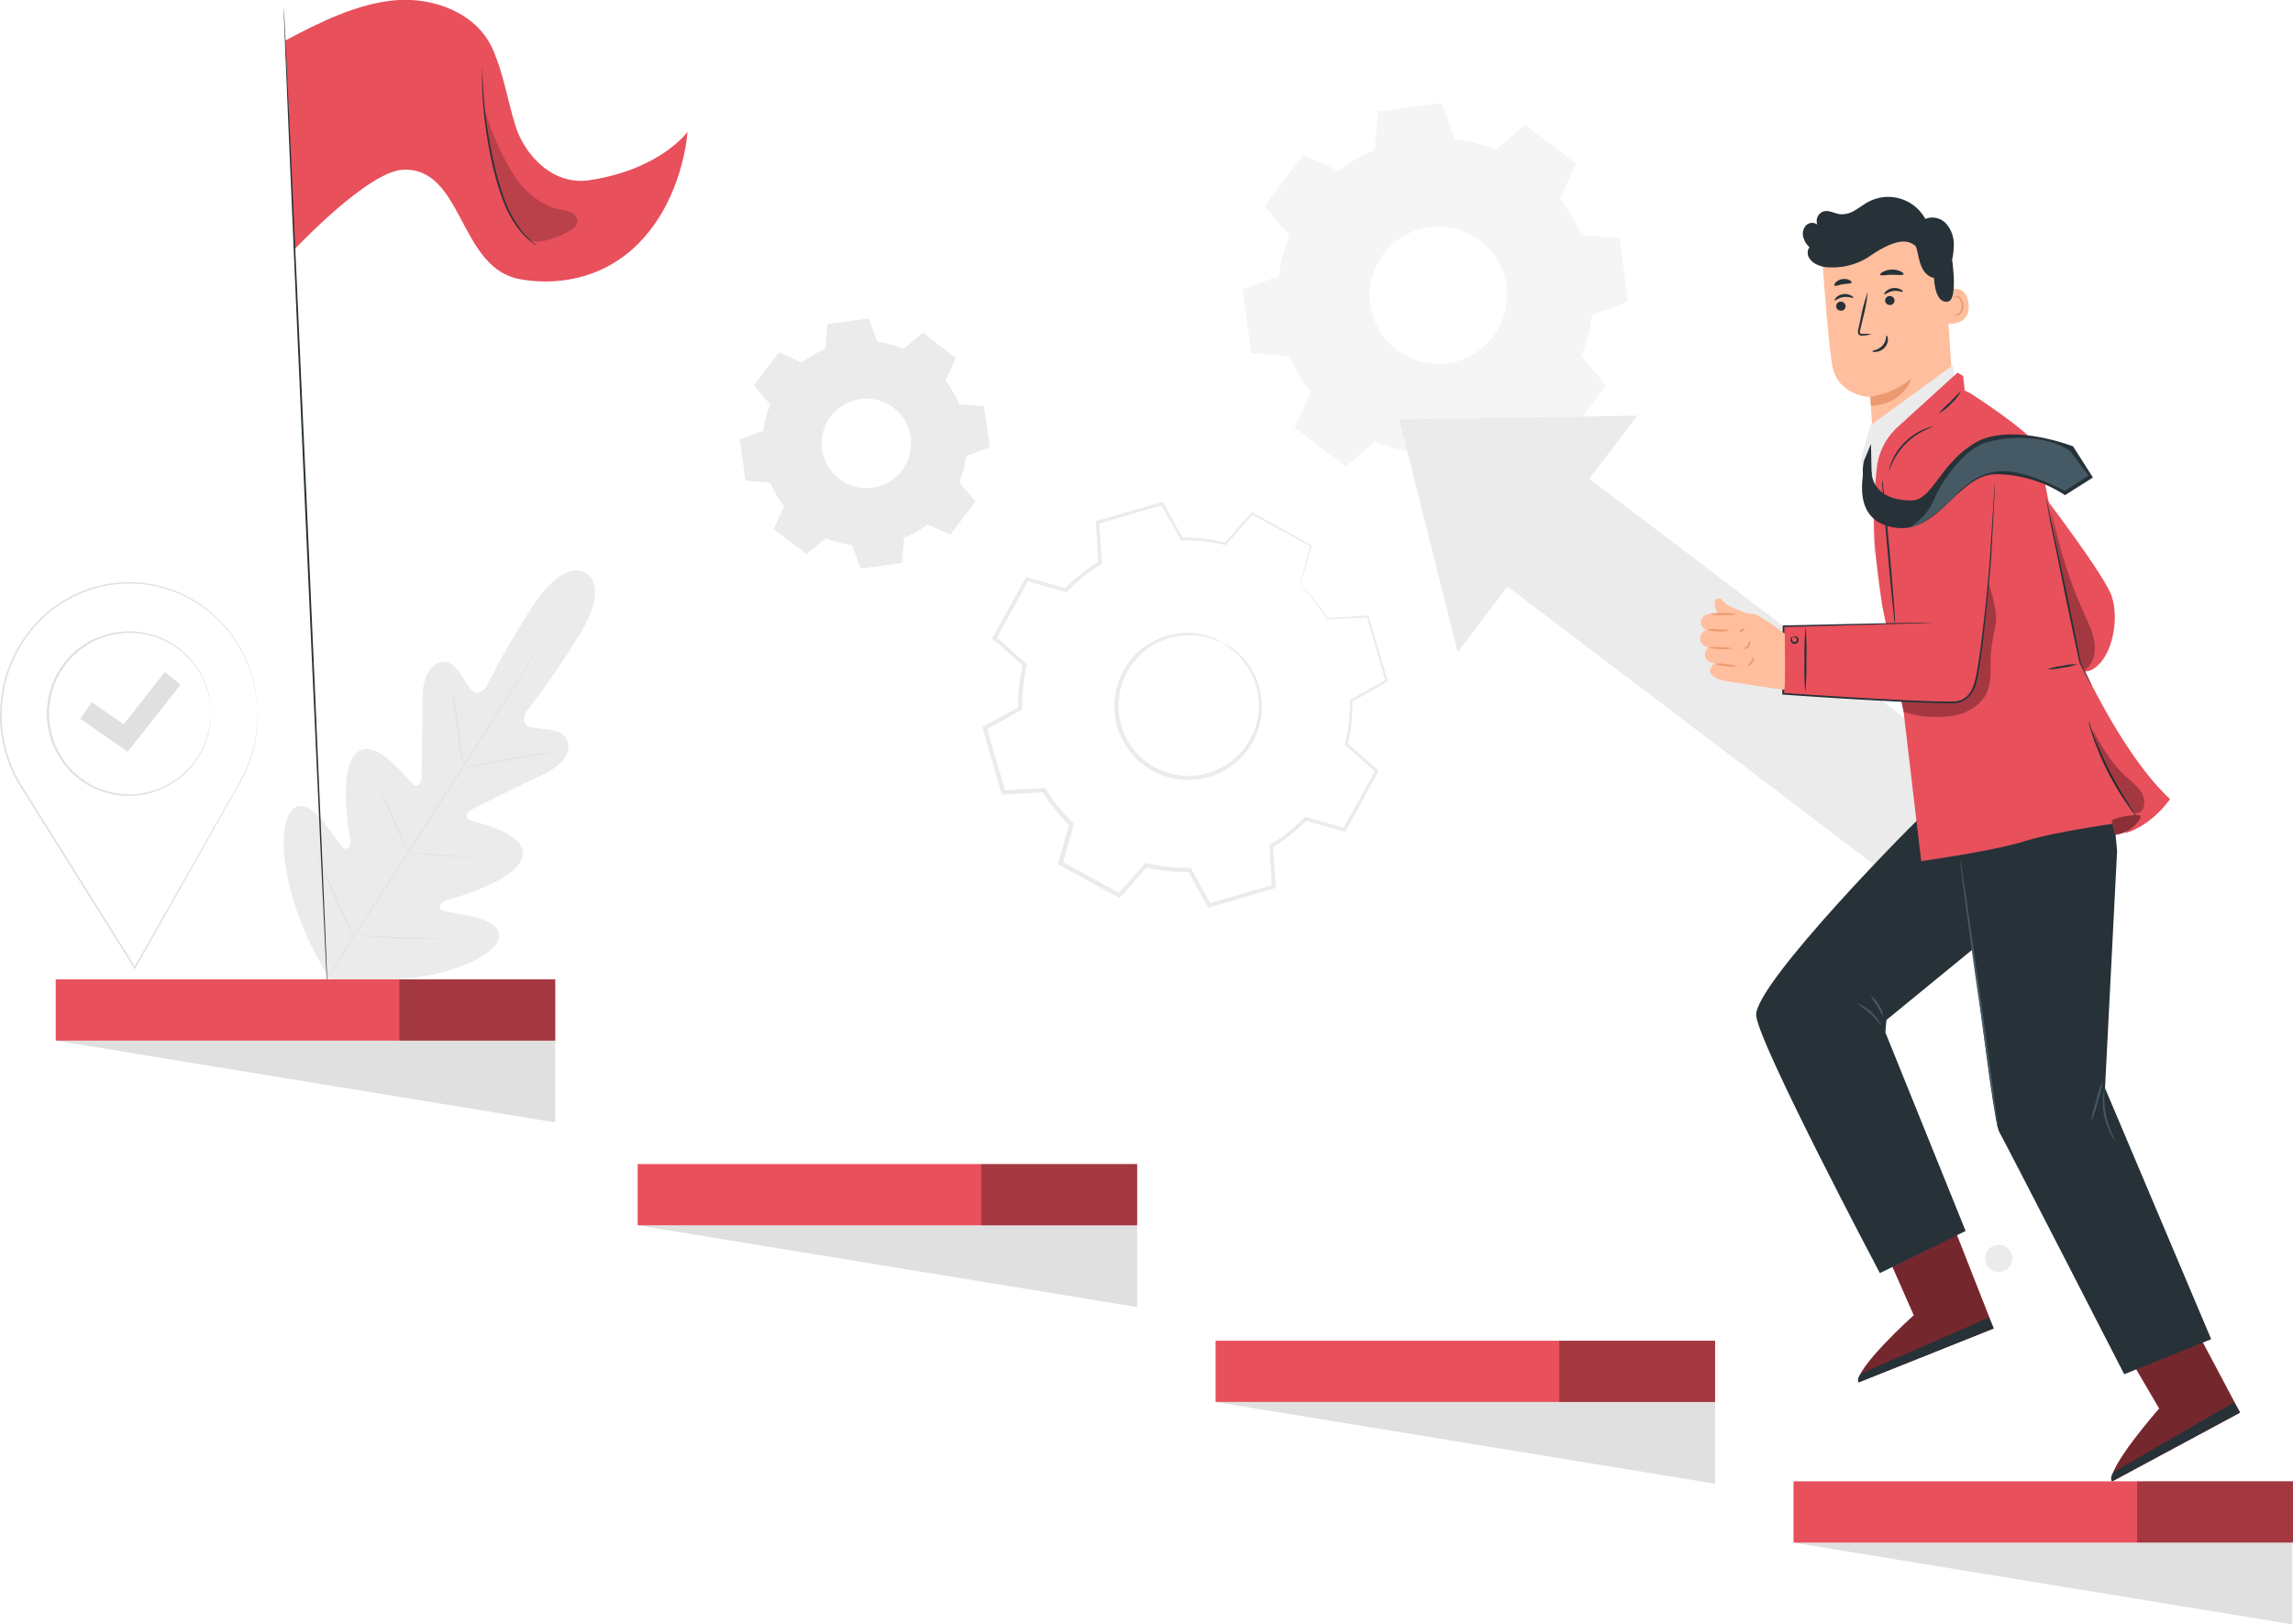 <svg xmlns="http://www.w3.org/2000/svg" viewBox="0 0 615.03 435.77"><defs><style>.cls-1{fill:#ebebeb}.cls-2{fill:#e0e0e0}.cls-5{fill:#e8505b}.cls-6{opacity:.5}.cls-7{fill:#263238}.cls-8{fill:#ffbe9d}.cls-9{fill:#eb996e}.cls-10{fill:#455a64}.cls-11{opacity:.3}</style></defs><g id="Background_Complete" data-name="Background Complete"><path d="M157.21 153.76s-5.6-4.58-14.38 9-12.41 21.61-12.41 21.61-2.24 2.81-4.1.63-4.13-8.05-7.74-7.4-5.37 4.61-5.28 10.65-.23 19.3-.26 20.49-.87 2.83-2.38 1.55-9.78-12.63-14.93-8.38-2.15 21-1.86 22.89-.13 2.57-1 2.93-3.32-3.72-5.8-6.85-5.92-6.33-8.68-3.63-4.81 14.86 4.81 35.95l5.1 9.48 10.79.5c23.18-.33 33.3-7.38 34.56-11s-3.1-5.38-7-6.29-8.61-1.34-8.67-2.31.41-1.66 2.2-2.19 18.26-5 19.89-11.47-12.16-9.09-14-9.9-.67-2.29.38-2.82 12.91-6.49 18.41-9 8.37-5.66 7.37-9.33-7.23-3.08-10-3.83-1.19-4-1.19-4 5.68-6.7 14.22-20.46 1.82-16.91 1.82-16.91" class="cls-1"/><path d="M86.39 264.46c6.31-10.08 17.82-27.82 27.63-43.09s18.67-29.11 25-39.16l7.52-11.91 2-3.24.54-.84c.12-.19.19-.28.19-.28l-.16.3c-.13.2-.3.49-.51.85l-2 3.27c-1.73 2.84-4.27 6.93-7.43 12-6.31 10.09-15.14 23.94-24.95 39.22s-21.35 33-27.71 43" class="cls-2"/><path d="M121.44 185.95a3.86 3.86 0 0 1 .19.76c.11.49.24 1.2.4 2.08.31 1.76.67 4.2 1 6.91s.65 5.08.88 6.92c.11.83.21 1.53.28 2.1a4 4 0 0 1 .08.77 2.7 2.7 0 0 1-.21-.75c-.1-.49-.23-1.2-.38-2.08-.29-1.77-.63-4.22-1-6.92s-.69-5.07-.93-6.92l-.3-2.09a3 3 0 0 1-.01-.78ZM125.26 205.78c0-.09 5-1.06 11.18-2.18s11.22-1.94 11.23-1.85-5 1.07-11.17 2.18-11.22 1.94-11.24 1.85ZM109.14 228.56a3.72 3.72 0 0 1 .8 0l2.14.23c1.82.19 4.32.44 7.1.62s5.29.26 7.11.3h2.16a2.77 2.77 0 0 1 .79.06 4.61 4.61 0 0 1-.79.07h-2.16c-1.83 0-4.35 0-7.14-.2s-5.29-.46-7.1-.71c-.9-.13-1.63-.24-2.13-.34a4.34 4.34 0 0 1-.78-.03ZM101.74 211.38a3.85 3.85 0 0 1 .35.65l.87 1.8c.71 1.52 1.68 3.64 2.73 6s2 4.49 2.64 6l.76 1.84a2.85 2.85 0 0 1 .24.7 3 3 0 0 1-.36-.65l-.86-1.8c-.71-1.52-1.68-3.64-2.73-6s-2-4.48-2.64-6c-.3-.72-.56-1.34-.76-1.84a2.85 2.85 0 0 1-.24-.7ZM84.95 229.69a4.93 4.93 0 0 1 .45.82l1.12 2.31c.92 1.95 2.18 4.65 3.56 7.65s2.59 5.72 3.47 7.7c.41.94.75 1.73 1 2.35a4.81 4.81 0 0 1 .34.88 5 5 0 0 1-.45-.83l-1.12-2.3c-.92-2-2.18-4.66-3.56-7.66s-2.6-5.72-3.47-7.7l-1-2.34a5.54 5.54 0 0 1-.34-.88ZM94.8 250.81a6.44 6.44 0 0 1 1 0l2.73.19c2.31.16 5.5.36 9 .49s6.72.17 9 .18h2.74a5.74 5.74 0 0 1 1 0 7 7 0 0 1-1 .09c-.64 0-1.58.07-2.74.09-2.31 0-5.51 0-9-.08s-6.72-.38-9-.59l-2.72-.3a6.34 6.34 0 0 1-1.01-.07ZM69.12 191.9a28.48 28.48 0 0 1-.28 4.93 35.66 35.66 0 0 1-4.49 13.23l-.1-.18h.21l-.1.18-28 49.67-.17.31-.2-.3-29.6-47.23-1.46-2.33-.23-.36h.43l-.2.36A36.17 36.17 0 0 1 .47 197.7a33.8 33.8 0 0 1-.45-6.49L.2 188c.16-1.06.32-2.11.47-3.16a36.47 36.47 0 0 1 12.09-20.67 35.14 35.14 0 0 1 9.73-5.71l1.29-.48.64-.24.66-.18 2.61-.68a37.72 37.72 0 0 1 5.22-.63 35.6 35.6 0 0 1 5.07.09c.83.07 1.64.25 2.45.36l1.2.2c.39.08.78.2 1.17.3l2.29.62 2.17.83c.36.14.72.26 1.07.41l1 .51 2 1a35.92 35.92 0 0 1 11.5 10.62 36.55 36.55 0 0 1 5 10.72 31.9 31.9 0 0 1 .88 4.24 22.42 22.42 0 0 1 .34 3.15c0 .84 0 1.49.07 1.95s0 .66 0 .66v-.66c0-.43-.06-1.1-.11-1.94a24.87 24.87 0 0 0-.38-3.14 33.61 33.61 0 0 0-.92-4.21 36.78 36.78 0 0 0-5-10.62 35.81 35.81 0 0 0-11.5-10.49l-2-1-1-.49c-.34-.16-.7-.27-1.06-.41l-2.15-.82-2.27-.6c-.38-.1-.76-.22-1.15-.3l-1.19-.19c-.8-.11-1.6-.28-2.42-.35a35 35 0 0 0-5-.07 36.88 36.88 0 0 0-5.16.63l-2.58.68-.65.18-.63.23-1.27.48a34.65 34.65 0 0 0-9.65 5.64 36 36 0 0 0-11.92 20.47c-.15 1-.31 2.07-.46 3.11s-.12 2.11-.17 3.18a33.83 33.83 0 0 0 .44 6.41 35.88 35.88 0 0 0 4.4 12.31l.21.36h-.41l.2-.36c.46.74 1 1.53 1.45 2.33l29.58 47.26h-.37c11.78-20.72 21.61-38 28.17-49.58l.11.18h-.22l.1-.18a36.31 36.31 0 0 0 4.58-13.13c.23-1.59.29-2.83.35-3.65v-.94c0-.22.05-.33.05-.33Z" class="cls-2"/><path d="M56.56 191.46a2 2 0 0 1 0-.35c0-.26 0-.6-.08-1v-.76c0-.28-.09-.59-.14-.92a17 17 0 0 0-.46-2.25 21.06 21.06 0 0 0-2.42-5.79 21.68 21.68 0 0 0-26-9.31 22.64 22.64 0 0 0-2.83 1.23 23.44 23.44 0 0 0-2.66 1.7 25.42 25.42 0 0 0-2.46 2.09 24.41 24.41 0 0 0-2.13 2.5 21.28 21.28 0 0 0-3.11 6 21.51 21.51 0 0 0 0 13.67 20.62 20.62 0 0 0 3.08 6 24.47 24.47 0 0 0 2.11 2.52 26.69 26.69 0 0 0 2.45 2.1 23.53 23.53 0 0 0 2.66 1.71 22 22 0 0 0 2.64 1.18 21.75 21.75 0 0 0 26.08-9.18 20.47 20.47 0 0 0 2.45-5.78 15.67 15.67 0 0 0 .47-2.25c0-.33.11-.63.15-.91v-.77c0-.43.06-.78.08-1a2 2 0 0 1 0-.36 1.63 1.63 0 0 1 0 .36v1.77c0 .28-.08.59-.12.92a17.16 17.16 0 0 1-.43 2.28 20.77 20.77 0 0 1-2.4 5.87 22 22 0 0 1-26.46 9.45 20.5 20.5 0 0 1-5.59-3 24.07 24.07 0 0 1-2.51-2.14 24.46 24.46 0 0 1-2.1-2.58 21.42 21.42 0 0 1-3.16-6.1 23.93 23.93 0 0 1-1.12-7 23.63 23.63 0 0 1 1.16-7 21.36 21.36 0 0 1 3.18-6.08 25.59 25.59 0 0 1 2.18-2.56 26.43 26.43 0 0 1 2.52-2.12 24.44 24.44 0 0 1 2.72-1.73 22.92 22.92 0 0 1 2.9-1.2 22 22 0 0 1 26.41 9.58 21.17 21.17 0 0 1 2.37 5.89 15.3 15.3 0 0 1 .41 2.27c0 .34.1.64.12.93s0 .53 0 .76v1.05a1.88 1.88 0 0 1 .04.31Z" class="cls-2"/><path d="m34.24 201.69-12.72-8.88 3.1-4.43 8.53 5.95 11.04-14.03 4.25 3.35-14.2 18.04z" class="cls-2"/><path d="M432.08 75.87a42.17 42.17 0 0 1 10.83 2.85l7.95-6.66 13.66 10.4-4.3 9.44a42.51 42.51 0 0 1 5.64 9.67l10.33.91 2.31 17-9.72 3.63a41.72 41.72 0 0 1-2.86 10.89l6.67 8-10.4 13.67-9.44-4.31a42.15 42.15 0 0 1-9.67 5.64l-.91 10.33-17 2.31-3.63-9.72A42.1 42.1 0 0 1 410.7 157l-8 6.66-13.66-10.4 4.31-9.44a41.94 41.94 0 0 1-5.64-9.67l-10.33-.91-2.31-17 9.71-3.64a42.22 42.22 0 0 1 2.86-10.82L381 93.79l10.39-13.67 9.45 4.31a42.3 42.3 0 0 1 9.67-5.64l.91-10.33 17-2.31 3.63 9.72ZM427 99.33a18.42 18.42 0 1 0 18.5 14.09A18.43 18.43 0 0 0 427 99.33Z" style="fill-rule:evenodd;fill:#f5f5f5" transform="translate(-41.79 -38.54)"/><path d="M277.15 130.26a27.33 27.33 0 0 1 7 1.86l5.16-4.33 8.87 6.75-2.79 6.13a27.46 27.46 0 0 1 3.66 6.28l6.71.59 1.49 11-6.3 2.36a27.52 27.52 0 0 1-1.86 7l4.33 5.16-6.73 8.94-6.13-2.79a27.21 27.21 0 0 1-6.28 3.65l-.59 6.71-11 1.5-2.36-6.31a27.1 27.1 0 0 1-7-1.85l-5.16 4.33-8.87-6.75 2.8-6.13a27.1 27.1 0 0 1-3.66-6.28l-6.71-.59-1.5-11.05 6.31-2.35a27.28 27.28 0 0 1 1.85-7L244 141.9l6.75-8.87 6.13 2.79a27.54 27.54 0 0 1 6.27-3.66l.59-6.71 11.05-1.45 2.36 6.3Zm-3.32 15.23a12 12 0 1 0 12 9.15 12 12 0 0 0-12-9.15Z" style="fill:#ebebeb;fill-rule:evenodd" transform="translate(-41.79 -38.54)"/><path d="M328.03 172.46a14.57 14.57 0 0 1 4 2.64 19.26 19.26 0 0 1 6.18 11.36 19.52 19.52 0 0 1-.68 9.06 19.84 19.84 0 0 1-5.71 8.74 18.46 18.46 0 0 1-4.77 3.12 18.65 18.65 0 0 1-5.71 1.67 19.7 19.7 0 0 1-20.59-11.29 18.49 18.49 0 0 1-1.67-5.71 18.81 18.81 0 0 1 .07-5.71 19.91 19.91 0 0 1 4.3-9.51 19.48 19.48 0 0 1 7.28-5.44 19.26 19.26 0 0 1 12.93-.9 14.69 14.69 0 0 1 4.37 2c-.06.12-1.53-.79-4.48-1.53a19.26 19.26 0 0 0-12.5 1.19 18.72 18.72 0 0 0-6.84 5.31 19 19 0 0 0-4 9.08 18.85 18.85 0 0 0 1.57 10.8 18.71 18.71 0 0 0 19.43 10.65 17.59 17.59 0 0 0 5.41-1.56 17.26 17.26 0 0 0 4.54-2.93 18.89 18.89 0 0 0 6.3-16.91 19.31 19.31 0 0 0-5.73-11.13c-2.21-2.14-3.78-2.89-3.7-3Z" class="cls-1"/><path d="M348.65 156.88a5.84 5.84 0 0 1 .15-.66c.13-.49.3-1.15.52-2l2.16-7.85.08.2-15.84-8.57.34-.06-7.17 8.18-.13.15-.19-.05a44.39 44.39 0 0 0-11.59-1.23h-.22l-.11-.19c-1.65-3-3.44-6.17-5.31-9.51l.46.19-17.28 5.08.31-.45c.22 3.37.45 7.07.69 10.87v.28l-.24.14a43.57 43.57 0 0 0-9 7.28l-.2.21-.28-.08-10.47-3 .57-.23-8.69 15.88-.11-.64 8.15 7.21.24.21-.07.31a43.4 43.4 0 0 0-1.21 11.48v.32l-.29.16-9.52 5.29.26-.63 5.04 17.29-.56-.39 10.86-.67h.34l.17.29a43.68 43.68 0 0 0 7.25 9c.07.25-.14-.55.16.56V221.56l-.1.33-.19.65-.37 1.32-.76 2.62c-.5 1.75-1 3.49-1.49 5.22l-.27-.64 15.79 8.67-.67.11 7.21-8.14.14-.24.32.08a43.91 43.91 0 0 0 11.53 1.27h.33l.15.28q2.69 4.83 5.28 9.53l-.61-.25 17.29-5-.36.52c-.22-3.68-.44-7.31-.65-10.86v-.31l.26-.15a43.66 43.66 0 0 0 9.07-7.25l.2-.21.28.08 10.45 3-.53.22 8.7-15.77.09.52-8.13-7.23-.18-.16.05-.23a43.57 43.57 0 0 0 1.3-11.57v-.22l.19-.11 9.53-5.25-.15.38c-1.92-6.71-3.56-12.42-5-17.31l.26.17-10.87.6h-.11l-.06-.09a44.63 44.63 0 0 0-5.22-7.11l-1.48-1.6a5.22 5.22 0 0 1-.49-.54 5 5 0 0 1 .55.47c.36.33.89.83 1.56 1.54a42.72 42.72 0 0 1 5.39 7.06l-.16-.09 10.86-.73h.19l.06.2c1.45 4.88 3.14 10.58 5.12 17.27l.07.25-.23.12-9.5 5.32.19-.33a44.55 44.55 0 0 1-1.25 11.78l-.13-.4 8.17 7.2.26.22-.17.3-8.63 15.81-.18.32-.35-.1-10.47-3 .48-.13a44.41 44.41 0 0 1-9.25 7.44l.24-.45q.33 5.33.68 10.86v.41l-.39.11-17.28 5.06-.41.12-.2-.37-5.29-9.52.48.28a44.82 44.82 0 0 1-11.82-1.28l.54-.17-7.21 8.15-.29.33-.38-.21-15.8-8.66-.39-.21.13-.43 1.49-5.21.75-2.63.38-1.31.19-.66.09-.33.05-.16v-.15c.3 1.11.08.31.15.55a44.69 44.69 0 0 1-7.43-9.27l.51.27-10.87.66h-.44l-.12-.42-5-17.29-.12-.42.38-.21 9.52-5.27-.27.48a44.53 44.53 0 0 1 1.29-11.81l.17.52c-2.83-2.51-5.61-5-8.15-7.22l-.3-.28.19-.36 8.69-15.78.19-.35.38.11 10.45 3-.48.13a45.29 45.29 0 0 1 9.27-7.41l-.22.42c-.22-3.79-.44-7.5-.64-10.86v-.35l.34-.1 17.3-5 .3-.09.15.28c1.85 3.34 3.62 6.56 5.26 9.53l-.33-.18a44.21 44.21 0 0 1 11.76 1.32l-.32.1 7.24-8.12.15-.17.2.11 15.74 8.75.13.07v.14c-1 3.35-1.78 5.94-2.32 7.73l-.61 2a4.05 4.05 0 0 1-.28.69ZM391 174.96l-15.69-62.4 63.84-1.06L391 174.96z" class="cls-1"/><path d="m397.955 152.504 21.93-28.902 116.883 88.687-21.93 28.902z" class="cls-1"/></g><g id="Character"><path d="m505.21 334.46 8.11 18.39s-16 14.42-14.8 18l36.22-14.45-11.46-29.17Z" class="cls-5"/><path d="m505.21 334.46 8.11 18.39s-16 14.42-14.8 18l36.22-14.45-11.46-29.17Z" class="cls-6"/><path d="m534.74 356.39-1.27-2.93-34.26 15s-1.33 1.34-.7 2.41Z" class="cls-7"/><path d="m568.99 360.53 10.16 17.35s-14.22 16.14-12.66 19.58l34.34-18.48-14.71-27.72Z" class="cls-5"/><path d="m568.99 360.53 10.16 17.35s-14.22 16.14-12.66 19.58l34.34-18.48-14.71-27.72Z" class="cls-6"/><path d="m600.83 378.93-1.62-2.73-32.3 18.74s-1.17 1.49-.42 2.47Z" class="cls-7"/><path d="m524.69 117.23-22.26 1.74-.74-12.46s-9-.13-10.32-8.9-2.66-29.15-2.66-29.15a30.83 30.83 0 0 1 31.22-.45l1.44.82Z" class="cls-8"/><path d="M501.66 106.38a20.65 20.65 0 0 0 11-4.86s-1.94 6.9-10.82 7.34Z" class="cls-9"/><path d="M521.57 78.07c.14-.09 5.79-2.64 6.44 3.4s-5.54 5.44-5.57 5.27-.87-8.67-.87-8.67Z" class="cls-8"/><path d="M524.04 84.25s.11.06.3.13a1.05 1.05 0 0 0 .78-.07 2.62 2.62 0 0 0 1-2.47 3.43 3.43 0 0 0-.45-1.47 1.23 1.23 0 0 0-.88-.72.54.54 0 0 0-.59.36c-.06.17 0 .29 0 .3s-.14-.08-.12-.34a.66.66 0 0 1 .2-.4.75.75 0 0 1 .56-.22 1.5 1.5 0 0 1 1.2.82 3.59 3.59 0 0 1 .55 1.64 2.75 2.75 0 0 1-1.26 2.77 1.11 1.11 0 0 1-1-.05c-.27-.13-.31-.26-.29-.28Z" class="cls-9"/><path d="M492.5 82.26a1.27 1.27 0 0 0 1.39 1.09 1.2 1.2 0 0 0 1.13-1.31 1.26 1.26 0 0 0-1.38-1.1 1.22 1.22 0 0 0-1.14 1.32ZM492.11 80.58c.18.14 1-.7 2.38-.88s2.44.35 2.56.16-.14-.36-.61-.61a3.53 3.53 0 0 0-2.08-.33 3.38 3.38 0 0 0-1.87.9c-.37.38-.46.7-.38.76ZM505.63 80.74a1.27 1.27 0 0 0 1.39 1.09 1.21 1.21 0 0 0 1.13-1.31 1.27 1.27 0 0 0-1.38-1.1 1.22 1.22 0 0 0-1.14 1.32ZM505.42 78.96c.18.15 1-.69 2.38-.88s2.43.35 2.56.17-.14-.36-.62-.61a3.42 3.42 0 0 0-2.07-.34 3.35 3.35 0 0 0-1.87.91c-.37.38-.47.69-.38.75ZM501.93 89.66a9.7 9.7 0 0 0-2.25-.08c-.35 0-.69 0-.78-.24a1.74 1.74 0 0 1 .09-1c.2-.88.42-1.81.65-2.77a45.26 45.26 0 0 0 1.32-7.19 45.73 45.73 0 0 0-1.9 7.06l-.6 2.78a2 2 0 0 0 0 1.38.86.86 0 0 0 .64.42 1.93 1.93 0 0 0 .59 0 8.93 8.93 0 0 0 2.24-.36ZM506.03 90.04c-.22 0 0 1.48-1.13 2.7s-2.69 1.27-2.67 1.48.39.24 1.05.16a3.68 3.68 0 0 0 2.24-1.15 3.18 3.18 0 0 0 .85-2.25c-.03-.62-.24-.96-.34-.94ZM504.32 73.72c.19.35 1.51 0 3.12 0s3 .22 3.12-.14c.07-.17-.2-.49-.77-.77a5.17 5.17 0 0 0-2.39-.48 5.31 5.31 0 0 0-2.36.62c-.54.28-.83.61-.72.77ZM492.06 76.6c.28.27 1.17-.17 2.28-.35s2.1-.08 2.27-.43c.07-.17-.12-.46-.57-.69a3.23 3.23 0 0 0-1.93-.24 3.14 3.14 0 0 0-1.74.87c-.35.37-.44.7-.31.84Z" class="cls-7"/><path d="M483.65 63.51a3.32 3.32 0 0 1 .79-3.07 2.33 2.33 0 0 1 3-.19 2.72 2.72 0 0 1 1.85-3.58c1.42-.29 2.8.62 4.24.8a6.56 6.56 0 0 0 4-1.05c1.23-.7 2.34-1.6 3.59-2.26a11.34 11.34 0 0 1 15.29 4.57 5 5 0 0 1 5.57 1.26 8.27 8.27 0 0 1 2.07 5.59 18.75 18.75 0 0 1-.45 4.08c0 .11 0 .22.05.34.59 4.84.84 10.59-1.21 10.91-3.59.56-3.68-6.33-3.68-6.33-4.65-1.08-3.94-7.92-5.18-8.76s-3.88-2.85-12.44 3.16a18.07 18.07 0 0 1-10.78 2.73h-.38a8.42 8.42 0 0 1-2.5-.67 4.74 4.74 0 0 1-2.26-1.9 2.59 2.59 0 0 1 .12-2.82 5.71 5.71 0 0 1-1.69-2.81Z" class="cls-7"/><path d="m501.66 114.14 1 34.87 21.69-46.7-.54-4.33-22.15 16.16z" class="cls-1"/><path d="M516.05 218.39c-.79.26-46 45.95-45 54.16s33.17 69 33.17 69l23-11.31-21.53-53.28.28-3.31 26.31-21.55-1.41-34.64Z" class="cls-7"/><path d="M525.79 227.4c.53.79 8.35 72.57 10.45 76.28s33.52 65 33.52 65l23.33-9.4-28.48-67.35 3.24-63.74-1.75-18-35.23 7.27Z" class="cls-7"/><path d="M535.83 302.46a3.5 3.5 0 0 1-.15-.72c-.09-.52-.2-1.21-.34-2.07-.28-1.86-.68-4.45-1.16-7.63-.93-6.51-2.21-15.4-3.63-25.22s-2.58-18.74-3.48-25.24c-.41-3.2-.75-5.8-1-7.66l-.24-2.09a3.61 3.61 0 0 1 0-.73s.06.25.15.72.2 1.21.34 2.07l1.15 7.64c.94 6.5 2.22 15.39 3.63 25.22s2.59 18.73 3.48 25.24c.42 3.19.76 5.79 1 7.65.1.87.19 1.57.25 2.09a3.65 3.65 0 0 1 0 .73ZM564.02 289.87a35.3 35.3 0 0 1-1.36 5.69 34.31 34.31 0 0 1-1.84 5.55 35 35 0 0 1 1.39-5.65 33.19 33.19 0 0 1 1.81-5.59ZM567.55 306.13a6.56 6.56 0 0 1-1.28-1.77 17.53 17.53 0 0 1-2.17-10.2 6.43 6.43 0 0 1 .44-2.13 22.8 22.8 0 0 0 3 14.1ZM498.21 269.21a12.26 12.26 0 0 1 6.45 5.88c-.12.08-1.24-1.55-3-3.16s-3.56-2.59-3.45-2.72ZM501.71 267.09a6.94 6.94 0 0 1 2.22 2.52 7 7 0 0 1 1.27 3.12 30 30 0 0 1-1.69-2.86 30 30 0 0 1-1.8-2.78Z" class="cls-10"/><path d="m504.83 162.37 5.77 28.66 4.7 40s19.38-2.71 27.64-5.32c9.58-3 30.42-5.62 30.42-5.62l-3.52 3.48c7.46-2.09 12.21-9.2 12.21-9.2-12.84-11.91-23.84-36.47-23.84-36.47l-9.77-48.52s-1.48-6.84-2.38-9.89-15.73-12.86-17.79-14.1l-1.29-.61-.41-3.89-1.53-.92L509 114.56a17.35 17.35 0 0 0-5.59 10.9 125 125 0 0 0-.7 18.25c.19 5.75 2.12 18.66 2.12 18.66Z" class="cls-5"/><path d="M515.85 112.74s-8.48 4.55-9.95 8.41 2.9 46.18 2.9 46.18l-30.47.58-.12 18.15s48.39 3.83 50.28 1.21c2.54-3.54 5.5-36.61 5.5-36.61l1.1-23.8s-2.77-18.14-19.24-14.12Z" class="cls-5"/><path d="M510.6 191.03a29.26 29.26 0 0 0 12.2 1.13c4.29-.39 8.66-2.74 10.28-6.74 1.24-3.05.72-6.5.91-9.79.17-2.87.87-5.67 1.31-8.5s-1-8-2-10.75c0 0-1.08 19.64-4.16 27.89a6.62 6.62 0 0 1-1.88 3c-1.09.88-2.59 1-4 1.1-3.89.41-13.27-.27-13.27-.27" class="cls-11"/><path d="M535.07 129.46a2.5 2.5 0 0 1 0 .44c0 .3 0 .72-.05 1.26 0 1.14-.13 2.77-.23 4.86s-.25 4.7-.41 7.69-.28 6.42-.65 10.18-.72 7.88-1.19 12.3-1 9.14-1.85 14.07a29.8 29.8 0 0 1-.84 3.73 7.32 7.32 0 0 1-2.2 3.3 5.57 5.57 0 0 1-3.79 1.35h-4c-5.44-.14-11.06-.41-16.82-.73-8.65-.47-17-1-24.77-1.56h-.22v-.22c0-6.45.07-12.52.11-18.13v-.21h.21l29.41-.63 8.22-.14h2.91s-.25 0-.74.05l-2.16.09-8.23.26-29.4.81.21-.21c0 5.6 0 11.67-.06 18.12l-.23-.24c7.79.53 16.13 1.07 24.77 1.54 5.75.31 11.37.6 16.8.74 1.36 0 2.7.05 4 0a5.06 5.06 0 0 0 3.5-1.23 6.79 6.79 0 0 0 2.05-3.08 30.29 30.29 0 0 0 .83-3.66c.85-4.91 1.39-9.63 1.9-14s.9-8.52 1.25-12.28.52-7.18.72-10.17.36-5.56.49-7.68.25-3.72.33-4.85c0-.54.07-1 .1-1.27a2.14 2.14 0 0 1 .03-.5Z" class="cls-7"/><path d="M484.21 185.79a77.67 77.67 0 0 1-.21-8.8 77.84 77.84 0 0 1 .3-8.8 77.67 77.67 0 0 1 .21 8.8 77.84 77.84 0 0 1-.3 8.8ZM480.99 170.95c-.06 0 .24-.38.82-.18a.93.93 0 0 1 .62.8 1.07 1.07 0 0 1-1.84.86 1 1 0 0 1-.3-.95c.14-.58.54-.7.55-.64s-.19.27-.2.68a.73.73 0 0 0 .25.57.7.7 0 0 0 .71.11.68.68 0 0 0 .37-.6.6.6 0 0 0-.31-.51c-.35-.21-.64-.08-.67-.14Z" class="cls-7"/><path d="M548.59 133.54s15.86 20.73 17.79 26.37.44 13.76-2.79 17.64-5.83 2.3-5.83 2.3Z" class="cls-5"/><path d="M557.21 178.19a17.46 17.46 0 0 1-4 .93 16.56 16.56 0 0 1-4.06.44 17.28 17.28 0 0 1 4-.93 16.56 16.56 0 0 1 4.06-.44ZM560.21 193.46a5.93 5.93 0 0 1 .43 1.09c.24.72.6 1.74 1.07 3a90 90 0 0 0 4.26 9.61 102.56 102.56 0 0 0 5.32 9.06c.74 1.13 1.35 2 1.78 2.65a5.1 5.1 0 0 1 .62 1 5.24 5.24 0 0 1-.78-.88c-.47-.59-1.13-1.46-1.91-2.57a78.07 78.07 0 0 1-5.48-9 70.15 70.15 0 0 1-4.14-9.72c-.43-1.28-.75-2.33-.93-3.06a4.56 4.56 0 0 1-.24-1.18Z" class="cls-7"/><path d="M561.31 195.92c2.52 4.48 5.1 9 8.92 12.47a22.84 22.84 0 0 1 3.9 3.77c1 1.49 1.47 3.57.49 5.1a1.58 1.58 0 0 1-1.58.85 2 2 0 0 1-1-.84 61.74 61.74 0 0 1-10.53-20.66M559.21 179.77c2.17-1.56 2.93-4.52 2.61-7.18s-1.54-5.1-2.63-7.53a123.35 123.35 0 0 1-7.71-22.6l-1.55-5.75 7.84 41Z" class="cls-11"/><path d="M519.98 110.9a32.6 32.6 0 0 1 3-2.95 34.47 34.47 0 0 1 3-3 12.16 12.16 0 0 1-2.6 3.31 11.69 11.69 0 0 1-3.4 2.64ZM518.38 114.46c0 .09-.92.37-2.32 1.06a18.4 18.4 0 0 0-8.41 8.52c-.68 1.41-1 2.35-1 2.33a2.06 2.06 0 0 1 .11-.69 12.38 12.38 0 0 1 .6-1.79 16.58 16.58 0 0 1 8.59-8.69 12.06 12.06 0 0 1 1.78-.62 2 2 0 0 1 .65-.12ZM560.95 183.9a1.76 1.76 0 0 1-.25-.4l-.63-1.19c-.57-1.11-1.34-2.62-2.29-4.46-1-4.54-2.39-11.16-3.92-18.53-1.42-6.99-2.65-13.28-3.65-17.86l-1-5.43c-.1-.59-.19-1.08-.26-1.48a1.83 1.83 0 0 1-.05-.52 2.52 2.52 0 0 1 .15.5c.09.39.21.88.35 1.47.3 1.34.71 3.16 1.2 5.39 1 4.62 2.3 10.9 3.76 17.83 1.53 7.37 2.87 14 3.76 18.57.89 1.87 1.61 3.4 2.14 4.53l.56 1.23a1.89 1.89 0 0 1 .13.35ZM508.28 167.32a8 8 0 0 1-.24-1.5c-.11-1.06-.26-2.45-.44-4.12-.36-3.47-.82-8.28-1.29-13.58s-.87-10.12-1.14-13.61c-.12-1.67-.21-3.06-.29-4.12a8.37 8.37 0 0 1 0-1.52 10.19 10.19 0 0 1 .23 1.5c.11 1.06.26 2.45.45 4.12a1323.252 1323.252 0 0 1 2.42 27.18c.12 1.67.21 3.06.29 4.13a10.93 10.93 0 0 1 .01 1.52Z" class="cls-7"/><path d="M478.72 170.03s-6.58-5-8.18-5.29c-1.23-.23-8.56-.1-11.93 0a2.4 2.4 0 0 0-2.42 2.34 1 1 0 0 0 0 .24 2.17 2.17 0 0 0 1.6 1.66 2.55 2.55 0 0 0-1.77 2.41c0 1.9 2.27 2.3 2.27 2.3l-.33.3a2.27 2.27 0 0 0 1.12 3.81l1 .24a2.24 2.24 0 0 0-1.39 1.89c0 2.5 5.68 3 5.68 3s13.93 2.21 14.23 2.11.12-15.01.12-15.01Z" class="cls-8"/><path d="M459.9 161.74c.06.83.26 2.59 1.66 3.38l7.77-.3s-5.78-2-6.61-3a6.05 6.05 0 0 0-1.11-1.09 1.1 1.1 0 0 0-1.71 1.01Z" class="cls-8"/><path d="M465.67 164.74a11 11 0 0 1-3.54.25 13.73 13.73 0 0 1-3.54-.25 11.9 11.9 0 0 1 3.55-.25 14.67 14.67 0 0 1 3.53.25ZM463.93 169.08a7.35 7.35 0 0 1-3.06.31 7.23 7.23 0 0 1-3-.53 14.14 14.14 0 0 1 3.05 0 13.4 13.4 0 0 1 3.01.22ZM467.88 168.52c.12.08 0 .5-.47.78s-.89.25-.9.11.28-.31.62-.53.63-.42.75-.36ZM464.78 174a22.39 22.39 0 0 1-6.67-.22 11.1 11.1 0 0 1 3.35-.15 11.27 11.27 0 0 1 3.32.37ZM469.21 171.92c.06 0 .18.14.22.44a1.58 1.58 0 0 1-1.36 1.73c-.3 0-.48 0-.48-.11s.67-.22 1.11-.79.39-1.24.51-1.27ZM465.96 178.81a9.31 9.31 0 0 1-3-.12 9.12 9.12 0 0 1-3-.62 9.31 9.31 0 0 1 3 .12 9.43 9.43 0 0 1 3 .62ZM470.29 176.36c.06 0 .16.16.15.47a1.89 1.89 0 0 1-.42 1c-.56.69-1.2.94-1.27.84s.41-.57.88-1.15.58-1.13.66-1.16Z" class="cls-9"/><path d="M567.21 223.97a8.85 8.85 0 0 0 6.73-4.24c.16-.27.3-.64.09-.87a.8.8 0 0 0-.59-.18 18.26 18.26 0 0 0-6.38 1.1.87.87 0 0 0-.57.43.85.85 0 0 0 0 .52c.27 1.05.54 2.1.82 3.16" class="cls-5"/><path d="M609 262.51a8.85 8.85 0 0 0 6.73-4.24c.16-.27.3-.64.09-.87a.8.8 0 0 0-.59-.18 18.26 18.26 0 0 0-6.38 1.1.87.87 0 0 0-.57.43.85.85 0 0 0 0 .52c.27 1.05.54 2.1.82 3.16" style="opacity:.4" transform="translate(-41.79 -38.54)"/><path d="M501.66 114.14s-3.2 10.73-2.32 10.12 2.79-2.3 2.79-2.3Z" class="cls-1"/><path d="m501.84 119.09-1.74 4.18a5.15 5.15 0 0 0-.34 1.35c-.15 1.17-.31 3.31.38 3.46a2.34 2.34 0 0 0 1.87-.77Z" class="cls-7"/><path d="M556.04 119.75s-17.09-6.67-26.56-.78-11.19 15.29-16.83 15.29c-11 0-10.64-7.76-10.64-7.76l-2.34.71c0 1.59-2.54 13 9 14.39s16.46-14.38 26.88-14.39a34.56 34.56 0 0 1 18.33 5.63l7.49-4.73Z" class="cls-7"/><path d="M512.21 141.46a16.09 16.09 0 0 0 6.59-7.57c2.66-6.13 8.36-13.12 13.12-14.88s15.77-3 23.38 2l4.87 6.58-6.32 4.11a58.77 58.77 0 0 0-11.15-4.47c-7.86-2.19-12.64.29-17.21 4.61-.28.27-.55.54-.77.8a51.8 51.8 0 0 1-7.24 6.4c-2.27 1.53-4.27 2.42-5.27 2.42Z" class="cls-10"/></g><g id="Flag"><path d="M158.21 48.33c-10.14 1.57-17.57-7-19.94-14.53-2.19-7-3.23-14.29-6.3-21-4.3-9.3-15.68-13.6-25.89-12.74s-20.51 6-29.55 10.81l2.5 56s19.67-21 29.13-21.34c15.78-.63 14.92 25.3 30.24 29.13 0 0 21.48 5.82 36-12.93 9.21-11.91 10-26.37 10-26.37s-7.06 10.02-26.19 12.97Z" class="cls-5"/><path d="M76.09 1.63c.14 0 2.9 59.48 6.16 132.85s5.8 132.87 5.66 132.88-2.89-59.47-6.16-132.86S75.95 1.64 76.09 1.63Z" class="cls-7"/><path d="M172 68.46a68.42 68.42 0 0 0 7.46 16.82c2.92 4.57 7.35 8.42 12.66 9.53a12.48 12.48 0 0 1 2.84.73 2.74 2.74 0 0 1 1.69 2.23c0 1.47-1.47 2.43-2.79 3.08a23.2 23.2 0 0 1-5.83 2.24c-2 .38-3.66.6-5.07-1a28.52 28.52 0 0 1-3.66-4.39c-4.63-7.89-6.92-19.17-7.3-28.09" style="opacity:.2" transform="translate(-41.79 -38.54)"/><path d="M143.96 65.89s-.16-.07-.45-.26a13.37 13.37 0 0 1-1.21-.89 20.48 20.48 0 0 1-3.74-4.06 31 31 0 0 1-3.75-7.28 80.77 80.77 0 0 1-2.77-9.63 106.78 106.78 0 0 1-2.59-18c-.13-2.32-.15-4.2-.15-5.5v-1.5a2.66 2.66 0 0 1 0-.52 1.81 1.81 0 0 1 .06.52c0 .4 0 .89.06 1.49.06 1.3.13 3.18.31 5.49a119.92 119.92 0 0 0 2.72 17.9 86.15 86.15 0 0 0 2.76 9.59 32.32 32.32 0 0 0 3.64 7.22 22.13 22.13 0 0 0 3.57 4.11c.97.89 1.57 1.29 1.54 1.32Z" class="cls-7"/></g><g id="Stairs"><path d="m14.95 279.18 133.97 21.93v-21.93H14.95zM171.04 328.73l133.97 21.93v-21.93H171.04zM326.05 376.12l133.97 21.93v-21.93H326.05zM480.86 413.83l133.97 21.94v-21.94H480.86z" class="cls-2"/><path d="M14.95 262.75h133.97v16.43H14.95z" class="cls-5"/><path d="M107.12 262.75h41.81v16.43h-41.81z" class="cls-11"/><path d="M171.04 312.3h133.97v16.43H171.04z" class="cls-5"/><path d="M263.2 312.3h41.81v16.43H263.2z" class="cls-11"/><path d="M326.05 359.69h133.97v16.43H326.05z" class="cls-5"/><path d="M418.22 359.69h41.81v16.43h-41.81z" class="cls-11"/><path d="M481.06 397.41h133.97v16.43H481.06z" class="cls-5"/><path d="M573.23 397.41h41.81v16.43h-41.81z" class="cls-11"/><path d="M532.47 337.62a3.64 3.64 0 1 0 3.64-3.65 3.64 3.64 0 0 0-3.64 3.65Z" class="cls-1"/></g></svg>
